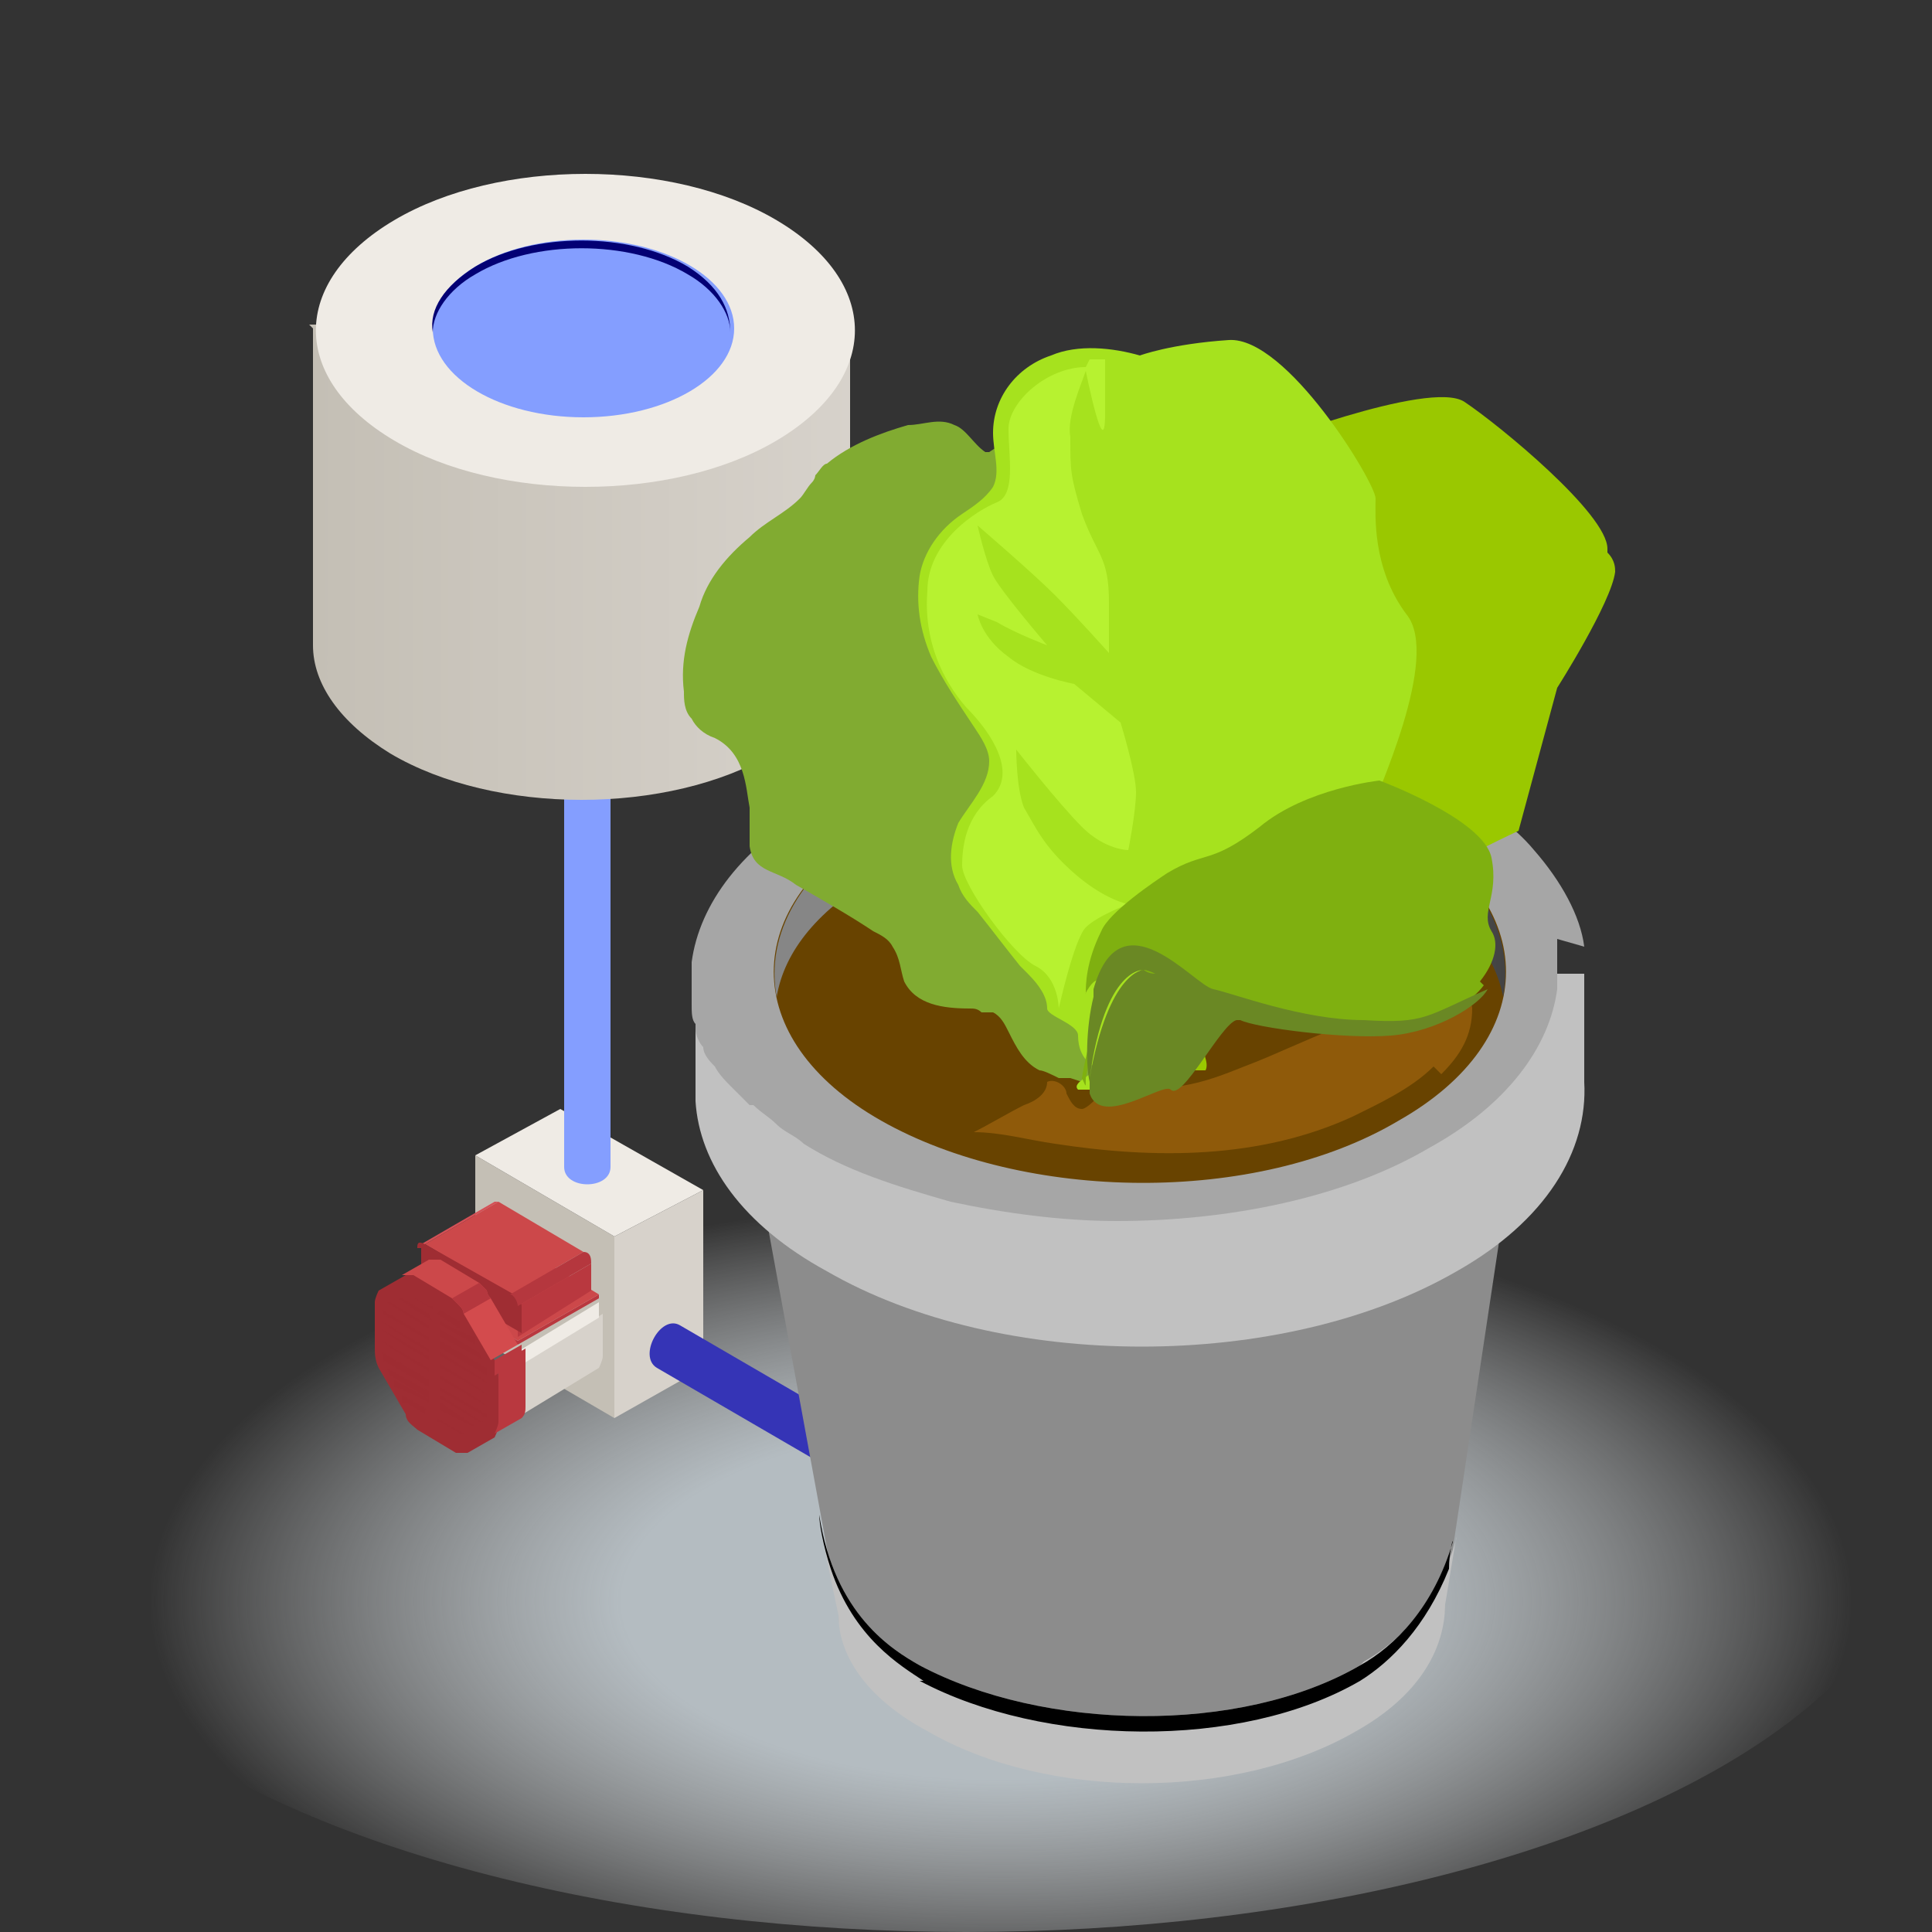 <?xml version="1.0" encoding="UTF-8"?>
<svg id="Layer_1" xmlns="http://www.w3.org/2000/svg" xmlns:xlink="http://www.w3.org/1999/xlink" version="1.1" viewBox="0 0 50 50">
  <rect x="0" y="0" width="50" height="50" fill="#333333" stroke="none"/>
  <!-- Generator: Adobe Illustrator 29.2.1, SVG Export Plug-In . SVG Version: 2.1.0 Build 116)  -->
  <defs>
    <style>
      .st0 {
        fill: #849eff;
      }

      .st1 {
        fill: #b7f230;
      }

      .st2 {
        fill: url(#linear-gradient1);
      }

      .st3 {
        fill: #3534b6;
      }

      .st4 {
        opacity: .5;
      }

      .st4, .st5 {
        fill: #9f2d33;
      }

      .st4, .st6 {
        isolation: isolate;
      }

      .st7 {
        fill: #d7d2cb;
      }

      .st8 {
        fill: #7fb010;
      }

      .st9 {
        fill: #8f5a0a;
      }

      .st10 {
        fill: #030074;
      }

      .st11 {
        fill: #d55056;
      }

      .st12 {
        fill: url(#radial-gradient);
      }

      .st13 {
        fill: #a6e21e;
      }

      .st14 {
        fill: #c1c1c1;
      }

      .st15 {
        fill: url(#linear-gradient);
      }

      .st16 {
        fill: #b5373e;
      }

      .st17 {
        fill: #cc484a;
      }

      .st18 {
        fill: #a6a6a6;
      }

      .st19 {
        fill: #c4bfb5;
      }

      .st20 {
        fill: #b9383f;
      }

      .st21 {
        fill: #9ac800;
      }

      .st22 {
        fill: #684300;
      }

      .st23 {
        fill: #d34b4d;
      }

      .st24 {
        fill: #81ab31;
      }

      .st25 {
        fill: #8c8c8c;
      }

      .st26 {
        fill: #efebe5;
      }

      .st27 {
        fill: #6a8824;
      }
    </style>
    <radialGradient id="radial-gradient" cx="-73" cy="-70.3" fx="-73" fy="-70.3" r="14.4" gradientTransform="translate(150 -14.8) scale(1.7 -.8)" gradientUnits="userSpaceOnUse">
      <stop offset=".4" stop-color="#b4bcc1"/>
      <stop offset=".9" stop-color="#eceeef" stop-opacity="0"/>
    </radialGradient>
    <linearGradient id="linear-gradient" x1="8.1" y1="37.4" x2="22.1" y2="37.4" gradientTransform="translate(0 52) scale(1 -1)" gradientUnits="userSpaceOnUse">
      <stop offset="0" stop-color="#c4bfb5"/>
      <stop offset="1" stop-color="#d7d2cb"/>
    </linearGradient>
    <linearGradient id="linear-gradient1" x1="20" y1="29.2" x2="39" y2="29.2" gradientTransform="translate(0 52) scale(1 -1)" gradientUnits="userSpaceOnUse">
      <stop offset="0" stop-color="#868686"/>
      <stop offset="0" stop-color="#868686"/>
      <stop offset=".6" stop-color="#868686"/>
      <stop offset="1" stop-color="#424242"/>
    </linearGradient>
  </defs>
  <ellipse class="st12" cx="25" cy="39" rx="24.7" ry="11"/>
  <g id="_x34_">
    <g>
      <g>
        <g id="Axonometric_Cube">
          <polygon id="Cube_face_-_left" class="st19" points="15.9 36.7 12.3 34.6 12.3 29.9 15.9 32 15.9 36.7"/>
          <polygon id="Cube_face_-_right" class="st7" points="18.2 35.4 15.9 36.7 15.9 32 18.2 30.8 18.2 35.4"/>
          <polygon id="Cube_face_-_top" class="st26" points="15.9 32 12.3 29.9 14.5 28.7 18.2 30.8 15.9 32"/>
        </g>
        <g>
          <g>
            <path class="st7" d="M13.3,35.4v1.1c0,.1,0,.3-.1.3l2.3-1.4c0,0,.1-.2.1-.3v-1.1s-2.3,1.4-2.3,1.4Z"/>
            <path class="st26" d="M15.5,33.7s0,0,0,0l-2.3,1.4s0,0,0,0c0,.1,0,.2,0,.4l2.3-1.4c0-.1,0-.2,0-.4Z"/>
          </g>
          <g>
            <g id="Axonometric_Cube1" data-name="Axonometric_Cube">
              <polygon id="Cube_face_-_left1" data-name="Cube_face_-_left" class="st20" points="13.4 34.8 15.5 33.6 15.5 33.5 13.4 34.7 13.4 34.8"/>
              <polygon id="Cube_face_-_right1" data-name="Cube_face_-_right" class="st20" points="10.6 33.2 13.4 34.8 13.4 34.7 10.6 33 10.6 33.2"/>
              <polygon id="Cube_face_-_top1" data-name="Cube_face_-_top" class="st17" points="13.4 34.7 15.5 33.5 12.7 31.8 10.6 33 13.4 34.7"/>
            </g>
            <g class="st6">
              <g class="st6">
                <g class="st6">
                  <path class="st11" d="M11,32.2l1.9-1.1c0,0-.1,0-.1,0l-1.9,1.1s0,0,.1,0h0Z"/>
                </g>
              </g>
              <polygon class="st20" points="13.4 34.6 15.3 33.4 15.3 32.7 13.4 33.8 13.4 34.6"/>
              <polygon class="st17" points="13.2 33.5 15.1 32.4 12.9 31.1 11 32.2 13.2 33.5"/>
              <path class="st5" d="M10.8,32.3c0-.1,0-.2.2-.1l2.3,1.3c.1,0,.2.2.2.3v.7l-2.6-1.5v-.7Z"/>
              <g class="st6">
                <path class="st16" d="M13.4,33.8l1.9-1.1c0-.1,0-.3-.2-.3l-1.9,1.1c.1,0,.2.2.2.3h0Z"/>
              </g>
            </g>
          </g>
          <g>
            <path class="st5" d="M12.8,35.2l-.7-1.2c0-.2-.2-.3-.3-.4l-1-.6c-.1,0-.2,0-.3,0l-.7.4c0,0-.1.2-.1.3v1.2c0,.1,0,.3.1.5l.7,1.2c0,.2.2.3.3.4l1,.6c.1,0,.2,0,.3,0l.7-.4c0,0,.1-.2.1-.3v-1.2c0-.1,0-.3-.1-.5Z"/>
            <path class="st23" d="M12.6,33.4c0,0,0,.1.1.2l.7,1.2-.7.4-.7-1.2c0,0,0-.1-.1-.2l.7-.4Z"/>
            <path class="st20" d="M12.9,36.8v-1.2c0,0,0-.2,0-.3l.7-.4c0,.1,0,.2,0,.3v1.2c0,.1,0,.2-.1.3l-.7.4c0,0,.1-.2.1-.3Z"/>
            <path class="st17" d="M11.1,32.6c0,0,.2,0,.3,0l1,.6c0,0,.1.1.2.2l-.7.4c0,0-.1-.1-.2-.2l-1-.6c-.1,0-.2,0-.3,0h0s.7-.4.7-.4Z"/>
            <path class="st20" d="M13.5,34.9s0,0,0-.1l-.7.4s0,0,0,.1c0,.1,0,.2,0,.3l.7-.4c0-.1,0-.2,0-.3Z"/>
            <path class="st16" d="M12.7,33.6l-.7.4c0,0,0-.1-.1-.2,0,0-.1-.1-.2-.2l.7-.4c0,0,.1.1.2.2,0,0,0,.1.1.2Z"/>
            <path class="st4" d="M11.4,33.9l.5.3s0,0,0,0v.2c0,0-.6-.4-.6-.4h0ZM11.1,34l-.7-.4h-.1c0,0,.9.6.9.6h0ZM11.4,34.9l1.2.7c0,0,0-.1,0-.2l-1.2-.7s0,.1,0,.1ZM11.4,34.3l.9.5v-.2c-.1,0-.9-.4-.9-.4h0ZM11.4,34.6l1.1.6s-.1-.2-.1-.2l-1-.6h0ZM11.1,33.8l-.5-.3s0,0,0,0h0c0,0,.6.4.6.4h0c0-.1,0-.1,0-.1ZM11.1,34.3l-1-.6h-.1c0,0,1.1.7,1.1.7h0ZM11.1,35.1l-1.2-.7h0c0,.1,1.2.8,1.2.8h0c0-.1,0-.1,0-.1ZM11.1,35.4l-1.2-.7h0c0,.1,1.2.8,1.2.8h0ZM11.1,34.6l-1.2-.7s0,0,0,.1l1.2.7h0c0-.1,0-.1,0-.1ZM11.1,34.9l-1.2-.7h0c0,.1,1.2.8,1.2.8,0,0,0-.1,0-.1ZM11.4,36.8l.5.3s.1,0,.1,0l-.7-.4s0,.1,0,.1ZM11.4,35.1l1.2.7h0c0-.1-1.2-.8-1.2-.8h0ZM11.1,36.2l-.9-.5v.2c.1,0,.9.4.9.4h0c0-.1,0-.1,0-.1ZM11.1,36l-1.1-.6s.1.2.1.2l1,.6h0ZM11.1,35.7l-1.2-.7c0,0,0,.1,0,.2l1.2.7h0ZM11.1,36.5l-.7-.4v.2c.1,0,.1,0,.1,0l.5.3s0-.1,0-.1ZM11.4,35.4l1.2.7h0c0-.1-1.2-.8-1.2-.8h0c0,.1,0,.1,0,.1ZM11.4,35.7l1.2.7h0c0-.1-1.2-.8-1.2-.8,0,0,0,.1,0,.1ZM11.4,36.2l1,.6h.1c0,0-1.1-.7-1.1-.7h0ZM11.4,36.5l.8.4h.1c0,0-.9-.6-.9-.6,0,0,0,.1,0,.1ZM11.4,36l1.2.7s0,0,0-.1l-1.2-.7h0Z"/>
          </g>
        </g>
      </g>
      <path class="st3" d="M21.9,36.8l-4.3-2.5c-.5-.3-1.1.8-.6,1.1l4.3,2.5c0,0,.2,0,.3,0,.2,0,.4-.1.5-.3.2-.3,0-.7-.2-.8Z"/>
    </g>
    <g>
      <path class="st0" d="M15.8,12.5v17.7c0,.6-1.2.6-1.2,0V12.5c0-.1,0-.2,0-.3.1-.2.3-.3.5-.3.3,0,.6.3.6.6Z"/>
      <g id="Axonometric_Cylinder">
        <path class="st15" d="M8.1,8.5v8.2c0,1,.7,2,2,2.8,2.7,1.6,7.2,1.6,9.9,0,1.4-.8,2.1-1.8,2-2.9v-8.2h-14Z"/>
        <path id="Cylinder_face" class="st26" d="M20.1,11.4c-2.7,1.6-7.2,1.6-9.9,0s-2.7-4.1,0-5.7,7.2-1.6,9.9,0c2.7,1.6,2.7,4.1,0,5.7Z"/>
        <ellipse id="Cylinder_face1" data-name="Cylinder_face" class="st0" cx="15.1" cy="8.5" rx="3.9" ry="2.3"/>
        <path class="st10" d="M12.3,7.1c1.5-.9,4-.9,5.5,0,.7.4,1.1,1,1.1,1.5,0-.6-.3-1.2-1.1-1.7-1.5-.9-4-.9-5.5,0-.8.5-1.2,1.1-1.1,1.7,0-.5.4-1.1,1.1-1.5Z"/>
      </g>
    </g>
  </g>
  <g>
    <g>
      <path class="st25" d="M39.5,27h-20.5c0,0,2.7,14.7,2.7,14.7h0c0,0,0,0,0,0,0,1.1.8,2.2,2.3,3,3.1,1.8,8,1.8,11.1,0,1.6-.9,2.3-2.1,2.3-3.3h0l2.2-14.6Z"/>
      <path class="st14" d="M35.2,43.1c-3.1,1.8-8.2,1.7-11.4,0-.7-.4-2.2-1.3-2.6-3.9,0,.3.5,2.6.5,2.6h0c0,0,0,0,0,0,0,1.1.8,2.2,2.3,3,3.1,1.8,8,1.8,11.1,0,1.6-.9,2.3-2.1,2.3-3.3,0,.1.3-1.9.3-1.7-.5,1.7-1.5,2.7-2.4,3.2Z"/>
      <path d="M23.8,43.5c3.2,1.7,8.3,1.8,11.4,0,.8-.5,1.7-1.4,2.3-2.9,0-.4.1-.8.1-.7-.5,1.7-1.5,2.7-2.4,3.2-3.1,1.8-8.2,1.7-11.4,0-.7-.4-2.2-1.3-2.6-3.9,0,.2.1.8.3,1.4.6,1.8,1.8,2.5,2.4,2.9Z"/>
      <path class="st14" d="M41,25.2h-2c-.4-.3-.9-.6-1.4-.9-4.5-2.6-11.8-2.6-16.3,0-.6.4-1.2.8-1.6,1.2h-1.7s0,2.8,0,2.9h0c0,.1,0,.1,0,.1.1,1.6,1.2,3.2,3.4,4.4,4.5,2.6,11.8,2.6,16.3,0,2.3-1.3,3.4-3.1,3.3-4.9h0v-2.8Z"/>
      <path class="st18" d="M41,24.5c-.1-.8-.6-1.7-1.3-2.5-.5-.6-1.2-1.1-2.1-1.6-.3-.2-.5-.3-.8-.4,0,0-.2,0-.3-.1-.2,0-.4-.2-.6-.2-.1,0-.2,0-.4-.1-.2,0-.4-.1-.6-.2-.1,0-.3,0-.4-.1-.2,0-.4-.1-.6-.2-.1,0-.3,0-.4-.1-.2,0-.4,0-.6-.1-.1,0-.3,0-.4,0-.2,0-.4,0-.6,0-.1,0-.3,0-.4,0-.3,0-.5,0-.8,0-3.4-.2-6.9.4-9.5,1.9-2,1.1-3.1,2.6-3.3,4.1,0,.2,0,.4,0,.5,0,0,0,0,0,0,0,.2,0,.4,0,.5,0,0,0,0,0,.1,0,.2,0,.4.1.5,0,0,0,0,0,.1,0,.2.1.4.2.5,0,0,0,0,0,0,0,.2.2.4.3.5,0,0,0,0,0,0,.1.2.3.4.4.5,0,0,0,0,0,0,.2.2.3.3.5.5,0,0,0,0,.1,0,.2.2.4.3.6.5,0,0,0,0,0,0,.2.2.5.3.7.5,1.1.7,2.4,1.1,3.8,1.5,1.4.3,2.9.5,4.3.5,2.9,0,5.9-.6,8.1-1.9,2-1.1,3.1-2.6,3.3-4.1,0-.4,0-.9,0-1.3ZM18.1,24.6c0,0,0,.2,0,.3,0,0,0-.2,0-.3Z"/>
      <path class="st22" d="M36.2,21.3c-3.7-2.1-9.7-2.2-13.4,0-3.7,2.1-3.7,5.6,0,7.7,3.7,2.1,9.7,2.2,13.4,0,3.7-2.1,3.7-5.6,0-7.7Z"/>
      <path class="st9" d="M37.3,27.8c.5-.5.8-1,.8-1.7,0-.3-.4,0-.6,0-.4.1-.7.3-1.1.3-.4,0-.7,0-1.1,0-.3,0-.5.1-.7.2-.8.3-1.6.7-2.4,1-.5.2-1,.4-1.6.5-.4,0-.8,0-1.2,0-.4,0-.8.1-1.1.4,0,0-.2.2-.3.2-.2,0-.3-.2-.4-.4,0-.2-.3-.4-.5-.3,0,.3-.3.5-.6.6-.4.2-.9.5-1.3.7.7,0,1.4.2,2.1.3,2.6.4,5.3.4,7.7-.7.6-.3,1.5-.7,2.1-1.3Z"/>
      <path class="st2" d="M22.8,22.6c3.7-2.1,9.7-2.1,13.4,0,1.6.9,2.5,2.1,2.7,3.2.3-1.6-.6-3.3-2.7-4.5-3.7-2.1-9.7-2.2-13.4,0-2.1,1.2-3,2.9-2.7,4.5.2-1.2,1.1-2.3,2.7-3.2Z"/>
    </g>
    <g>
      <g>
        <path class="st21" d="M41.6,14.2c0-.9-2.8-3.2-3.7-3.8-.9-.6-5.5,1.2-5.5,1.2,0,0-3,14.2-2.9,14.5,0,.1,0,.8,0,1.5,0,0,.1,0,.2,0,0,.2,0,.4,0,.5.4,0,.8-.2,1.2-.4,0,0,0,0,0,0,0,0,.2,0,.3,0,0,0,0,0,0,0,.1-.2-.1-.5-.1-.7,0,0,0,0,0,0,0,0,0-.1.1-.2l1.2-.7,1.9-.9s1.9-2,2.7-2.5c.8-.5,2.3-1.2,2.3-1.2l1-3.7s1.4-2.2,1.5-3c0-.1,0-.3-.2-.5Z"/>
        <path class="st24" d="M32.2,23.6c-.3-1.6-.5-3.2-.7-4.8-.1-1.1-.3-2.2-.4-3.3-.1-.9-.2-1.6-.7-2.4,0,0-.1-.2-.2-.2-.3-.4-.7-.7-1.1-1,0,0,0,0,0-.1,0-.2-.1-.4-.3-.5,0,0-.2,0-.3-.1-.5-.1-1-.1-1.4,0t0,0s0,0,0,0c0,0-.2,0-.3,0,0,0,0,0,0,0,0,0-.2,0-.3,0,0,0,0,0,0,0-.3.1-.6.3-.9.5,0,0,0,0-.1,0-.3-.2-.5-.6-.8-.7-.4-.2-.8,0-1.2,0-.7.2-1.5.5-2.1,1-.1,0-.2.2-.3.3,0,0,0,0,0,0,0,0,0,.1-.1.2-.1.1-.2.3-.3.4-.4.4-.9.6-1.3,1-.6.5-1.1,1.1-1.3,1.8-.3.7-.5,1.4-.4,2.2,0,.2,0,.5.2.7.1.2.3.4.6.5.8.4.8,1.3.9,1.8,0,.3,0,.7,0,1,.1.7.7.6,1.2,1,.7.4,1.4.8,2,1.2.2.1.4.2.5.4.2.3.2.6.3.9.3.6,1,.7,1.7.7,0,0,0,0,0,0,0,0,0,0,0,0,.1,0,.2,0,.3.1,0,0,0,0,0,0,.1,0,.2,0,.3,0,0,0,0,0,0,0,0,0,0,0,0,0,.2.1.3.3.4.5.2.4.4.8.8,1,.1,0,.3.1.5.2.1,0,.2,0,.3,0,.3.1.6.2.8.2.4,0,.8,0,1.2,0,0-.5-.1-.9-.2-1.2.9,0,3-2.3,2.7-3.6Z"/>
        <path class="st13" d="M35.6,21.3c-.2.7-2.1,2-2.1,2,0,0-1.2,2.6-2,3.1-.4.3-.7.9-1,1.5-.7.2-1.4.4-2.2.3-.1,0-.3,0-.4,0-.2-.2.5-.4.4-.6-.3-.2-.4-.5-.4-.8s-.8-.5-.8-.7c0-.3-.2-.6-.5-.9,0,0-.1-.1-.2-.2-.4-.5-.7-.9-1.1-1.4-.2-.2-.4-.4-.5-.7-.3-.5-.2-1.1,0-1.6.3-.5.8-1,.8-1.6,0-.3-.2-.6-.4-.9-.4-.6-.8-1.2-1.1-1.8-.3-.7-.4-1.4-.3-2.1.1-.6.5-1.2,1.1-1.6.3-.2.6-.4.8-.7.2-.4,0-.9,0-1.4,0-.9.6-1.7,1.5-2,.7-.3,1.6-.2,2.3,0,0,0,.8-.3,2.3-.4s3.8,3.7,3.8,4.1c0,.4-.1,1.8.8,3,.9,1.1-.8,4.7-1,5.3Z"/>
        <path class="st1" d="M28.2,9.3s.4,0,.4,0c0,0,0,1.2,0,1.4,0,1.4-.5-1.1-.5-1.1-.1.3-.5,1.2-.4,1.7,0,.9,0,1,.3,2,.4,1.1.7,1.1.7,2.3s0,1.3,0,1.3c0,0-.8-.9-1.4-1.5s-2-1.8-2-1.8c0,0,.2.9.4,1.3s1.4,1.8,1.4,1.8c0,0-.8-.3-1.3-.6l-.5-.2s.1.6.8,1.1c.6.5,1.7.7,1.7.7l1.2,1s.4,1.3.4,1.8c0,.5-.2,1.5-.2,1.5,0,0-.6,0-1.2-.6s-1.7-2-1.7-2c0,0,0,1,.2,1.5.3.5.5,1,1.3,1.7.8.7,1.4.8,1.4.8,0,0-.8.3-1.1.6s-.7,2.1-.7,2.1c0,0,0-.8-.6-1.1s-1.9-2.1-1.9-2.6.1-1.3.8-1.8c.6-.6,0-1.6-.7-2.3-.6-.7-1.1-1.7-1-3,0-1.3,1.3-2.1,1.8-2.3.5-.2.3-1.2.3-1.9,0-.7,1-1.6,2-1.6Z"/>
      </g>
      <path class="st8" d="M38.4,25.5c-.3.4-.9.8-1.8,1-1.9.4-4.1-.3-4.7-.2-.6-.3-2.4-1.2-2.4-1.2,0,0-.9,0-1.4,2.8,0,.3,0,.2-.1,0,.1-.7.6-2.4.5-2.5-.2-.2-.5.5-.4.3,0,0,0,0,0,0,0-.2,0-.8.4-1.6.2-.5,1.4-1.3,1.7-1.5,1-.6,1.1-.2,2.4-1.2,1.2-1,3.1-1.2,3.1-1.2,0,0,2.7,1,2.9,2,.2,1-.3,1.4,0,1.9.2.3.1.8-.3,1.3Z"/>
      <path class="st27" d="M35.3,26.4c-1.6,0-3.4-.7-3.9-.8-.5-.1-2.4-2.5-3.1,0,0,0,0,.2,0,.2,0,0,0,0,0,0-.2.8-.2,1.8-.1,2.2,0,0,0,.1,0,.1,0,0,0,0,0-.1,0,.2,0,.3,0,.3.3.9,1.9-.3,2.1-.1.3.3,1.3-1.7,1.7-1.8,0,0,0,0,0,0h0c0,0,.1,0,.1,0,.4.2,2.7.5,3.9.4,1.2-.1,2.3-.8,2.5-1.2-1.6.7-1.6.9-3.2.8ZM28.2,27.9c0,.1,0,.2,0,.2,0,0,0,0,0-.2.4-2.9,1.4-2.8,1.4-2.8,0,0,.1,0,.3.1-.2,0-.3-.1-.3-.1,0,0-.9,0-1.4,2.8ZM30.3,25.5s0,0,0,0c0,0,0,0,0,0Z"/>
    </g>
  </g>
</svg>